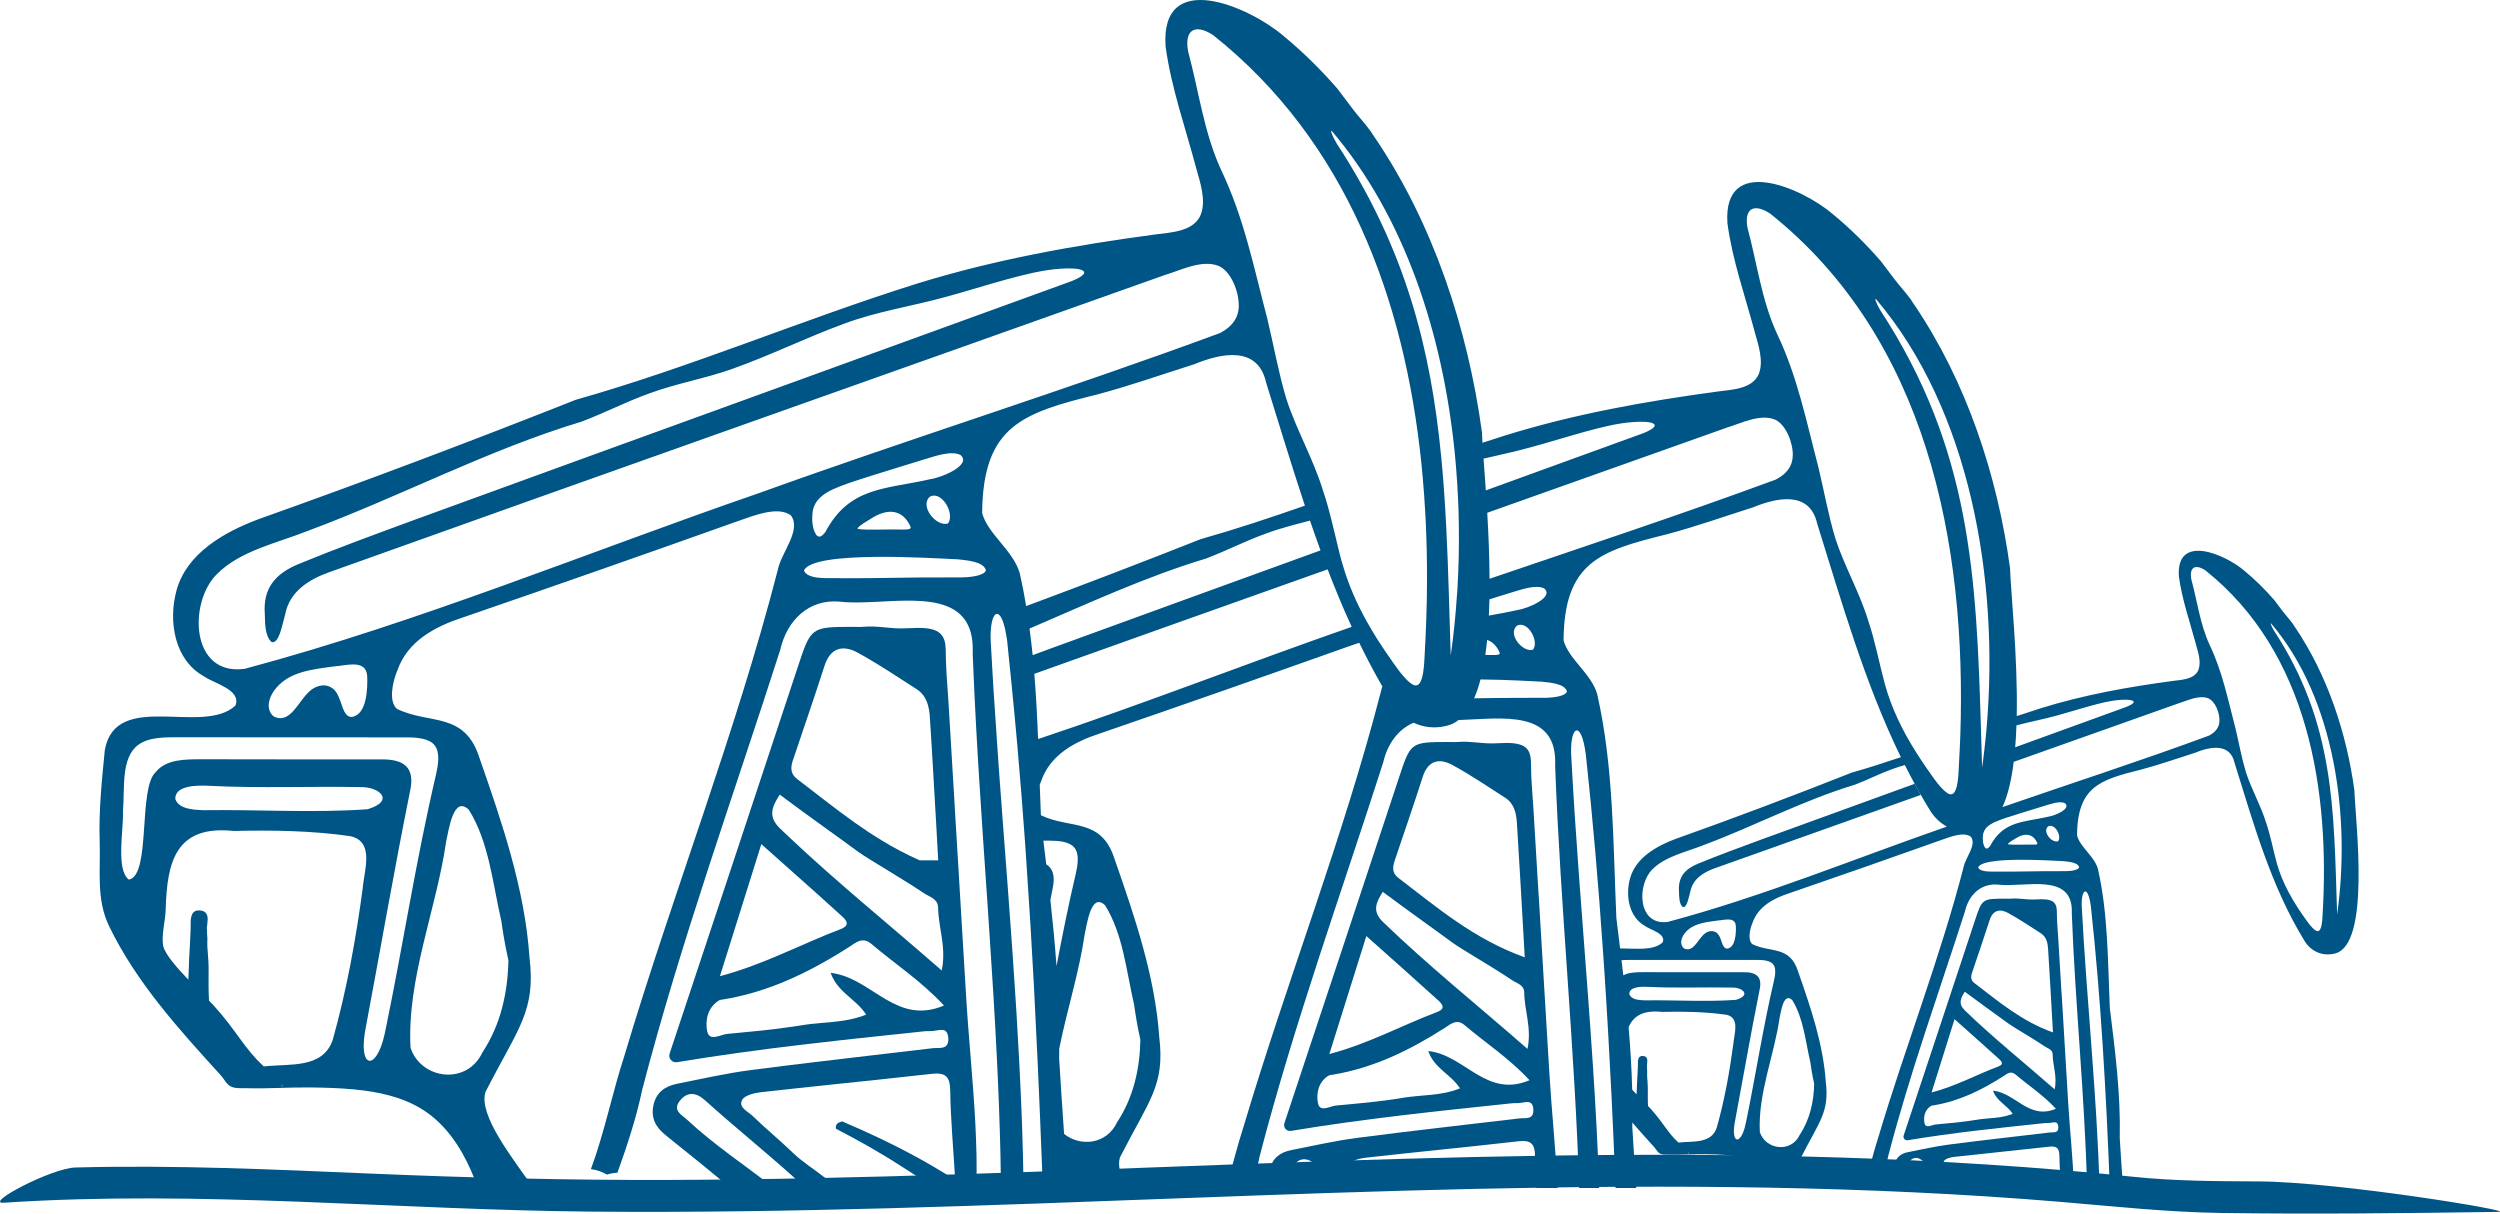 <?xml version="1.0" encoding="UTF-8"?>
<svg id="Layer_1" data-name="Layer 1" xmlns="http://www.w3.org/2000/svg" viewBox="0 0 1175.51 570.62">
  <defs>
    <style>
      .cls-1 {
        fill: none;
      }

      .cls-2 {
        fill: #005587;
      }
    </style>
  </defs>
  <g>
    <path class="cls-1" d="M939.53,415.98c-8.11-.75-13.82,4.89-15.56,12.56-12.27,38.23-25.92,75.99-36.05,114.87-1.07,5.17-2.58,10.23-4.24,15.22h14.61c-1.35-1.09-2.69-2.18-4.05-3.26-2.67-2.12-4.05-4.44-3.41-7.81.66-3.45,3.04-5.15,6.26-5.79,6.41-1.26,12.79-2.73,19.25-3.57,15.76-2.06,31.57-3.8,47.35-5.68,1.71-.2,4.18.5,4.11-2.41-.08-3.7-2.87-1.94-4.68-2.06-.7-.04-1.41.02-2.1.1-21.12,2.23-42.26,4.4-64.02,8.01-1.28.21-2.33-1.01-1.92-2.24,11.34-34.16,22.4-67.37,33.36-100.62,3.52-10.68,3.4-10.72,14.51-10.73.94,0,1.88.07,2.81-.01,3.33-.3,6.61.45,9.93.43,2.64-.01,5.66-.47,8.24.34,3.03.95,3.2,3.55,3.19,6.1,0,4.07.43,8.17.67,12.23.51,8.57,1.03,17.13,1.54,25.7,1.03,17.13,2.07,34.26,3.08,51.39.78,13.12,2.31,26.61,2.67,39.89h6.28c-1.07-43.04-5.59-86.05-7.19-129.12.92-19.73-22.23-11.99-34.66-13.53Z"/>
    <path class="cls-1" d="M608.16,548.01c-3.17,4.08.93,5.87,3.26,8.05.94.88,1.93,1.71,2.89,2.57h16.9c-4.18-3.58-8.34-7.18-12.42-10.88-3.63-3.29-7.46-3.84-10.64.26Z"/>
    <path class="cls-1" d="M676.35,556.58c1.58.67,3.15,1.35,4.72,2.04h41.31c-.3-5.04-.53-9.97-.61-14.9-.09-6.09-2.04-7.74-7.91-7.07-23.85,2.71-47.74,5.02-71.59,7.7-2.81.32-6.82,1.28-7.88,3.23-1.73,3.19,2.5,4.88,4.49,6.82,1.48,1.44,3,2.84,4.52,4.23h30.36c.22-1.21,1.36-1.66,2.58-2.04Z"/>
    <path class="cls-1" d="M649.36,325.05c.13-.73.36-1.49.63-2.24-3.88-6.75-7.49-13.59-10.86-20.55-2.2.71-4.3,1.49-6.1,2.1-38.56,13.73-77.04,27.22-115.77,40.53-11.78,3.84-23.3,9.88-27.66,22.31-.25.57-.48,1.17-.71,1.82.17,4.78.36,9.54.55,14.3l.06.06c13.73,6.67,28.39.96,34.6,20.63,9.42,26.99,19,54.94,20.99,83.65,2.73,22.73-4.72,29.59-18.49,56.6-1.18,3.79.3,8.85,3.06,14.36h46.94c2.75-9.86,5.21-19.88,8.34-29.46,20.34-68.28,46.63-135.12,64.44-204.11Z"/>
    <path class="cls-1" d="M685.83,338.6c-1.82,1.4-3.84,2.39-6.1,2.83-5.33,1.22-10.53.57-15.01-1.57-7.3,3.06-12.35,10.07-14.3,18.66-19.73,61.52-41.73,122.33-58.02,184.88-1.07,5.14-2.4,10.21-3.88,15.22h10.14c-1.61-2.4-2.23-5.13-1.59-8.52,1.06-5.56,4.89-8.3,10.08-9.32,10.31-2.03,20.59-4.39,30.99-5.75,25.37-3.31,50.81-6.12,76.22-9.15,2.76-.33,6.72.81,6.62-3.88-.13-5.96-4.62-3.13-7.54-3.31-1.12-.07-2.26.04-3.39.16-34,3.59-68.02,7.08-103.05,12.9-2.06.34-3.74-1.63-3.09-3.61,18.25-54.98,36.05-108.45,53.71-161.97,5.67-17.19,5.48-17.25,23.36-17.28,1.51,0,3.03.11,4.52-.02,5.36-.49,10.65.72,15.99.69,4.25-.02,9.11-.76,13.26.55,4.88,1.53,5.14,5.72,5.14,9.82,0,6.55.69,13.16,1.08,19.69.82,13.79,1.65,27.57,2.49,41.36,1.66,27.57,3.33,55.15,4.97,82.72,1.07,18.06,3.03,36.57,3.93,54.92h10.19c-2.09-66.18-8.83-132.31-11.31-198.55,1.26-26.84-25.12-22.12-45.42-21.47Z"/>
    <path class="cls-1" d="M501.72,552.71c.14,1.97.29,3.94.44,5.91h6.37c-2.07-2.17-4.32-4.17-6.81-5.91Z"/>
    <path class="cls-1" d="M685.62,235.33c-.23-5.41-.57-10.82-1.03-16.25-.17-2.16-.38-4.32-.59-6.48-5.62-55.42-23.38-110.61-57.9-151.14-.55.21.44,2.56,2.43,6.04,32.59,49.78,44.24,96.94,49.13,147.31.21,2.12.42,4.24.59,6.37.46,5.41.86,10.88,1.2,16.38.21,3.44.4,6.9.59,10.38.5,10.09.88,20.32,1.2,30.76.1,3,.19,6,.27,9,.08,2.54.17,5.1.23,7.67.13,4.19.25,8.43.4,12.71h.02c.65-4.55,1.22-9.18,1.7-13.88.25-2.45.48-4.95.69-7.44.27-3.12.5-6.27.71-9.44.63-10.32.86-20.84.67-31.47-.06-3.5-.15-7-.31-10.51Z"/>
    <path class="cls-1" d="M487.99,501.13c-.57-12.48-1.17-24.93-1.82-37.41-1.05-19.73-2.24-39.46-3.61-59.17-.21-3.08-.4-6.19-.63-9.27-1.07-14.85-2.26-29.71-3.56-44.56-.88-10-1.82-20-2.83-30.03-.29-2.85-.57-5.72-.88-8.58-.36-3.56-.69-7.11-1.07-10.65-.06-.48-.15-.94-.21-1.38-.84-5.66-1.99-9.04-3.17-10.51-1.24-1.55-2.45-1.01-3.29,1.22-.9,2.37-1.38,6.65-.99,12.35,0,.06,0,.15.02.21.21,3.94.44,7.88.67,11.81.17,2.85.34,5.7.5,8.56.63,9.98,1.3,19.98,2.01,29.96.25,3.67.52,7.36.78,11.03.55,7.23,1.07,14.47,1.61,21.7.23,2.96.46,5.91.67,8.87.25,3.08.48,6.19.71,9.27.29,3.86.59,7.74.88,11.62.23,3.15.46,6.29.69,9.46.4,5.18.78,10.38,1.13,15.56,1.09,2.45,1.03,5.6.63,8.81,1.2,16.92,2.24,33.84,3.1,50.79.48,9.5.92,19,1.26,28.5.17,5.1.31,10.17.44,15.27.12,4.7.21,9.39.28,14.09h9c-.14-3.93-.28-7.87-.43-11.8-.59-15.22-1.22-30.47-1.91-45.69Z"/>
    <path class="cls-1" d="M940.09,551.58c5.1,2.16,10.14,4.46,15.16,7.04h13.81c-.36-5.19-.68-10.12-.76-15.03-.06-3.78-1.27-4.81-4.92-4.39-14.82,1.68-29.66,3.12-44.48,4.78-1.74.2-4.24.79-4.89,2.01-1.07,1.98,1.55,3.03,2.79,4.24,2.97,2.88,6.13,5.57,9.16,8.4h21.89c-3.08-1.78-6.21-3.48-9.37-5.12-.23-1.28.65-1.63,1.6-1.92Z"/>
    <path class="cls-1" d="M756.22,486.33c-.57-10.17-1.2-20.32-1.87-30.49-.21-2.91-.4-5.85-.61-8.77-2.12-30.78-4.72-61.52-8.05-92.22-2.26-17.45-7.91-13.25-6.81,1.7,1.97,36.91,5.01,73.83,7.76,110.76.84,11.22,1.61,22.42,2.37,33.63,1.26,19.23,2.3,38.45,2.97,57.68h7.69c-.58-14.39-1.19-28.78-1.9-43.17-.48-9.71-1.01-19.42-1.55-29.13Z"/>
    <path class="cls-1" d="M978.93,427.32c2.34,43.75,7.09,87.51,8.31,131.3h4.85c-1.72-44.19-4.14-88.34-8.92-132.35-1.4-10.86-4.93-8.24-4.24,1.05Z"/>
    <path class="cls-1" d="M897.72,546.25c-1.97,2.54.58,3.65,2.02,5,2.82,2.63,5.81,5.04,8.85,7.37h10.2c-4.85-4.14-9.74-8.25-14.47-12.53-2.26-2.04-4.63-2.39-6.61.16Z"/>
    <path class="cls-1" d="M830.87,548.65c-5.35-3.44-11.72-4.78-17.97-5.39-3.82-.36-7.65-.48-11.47-.52-5.58-.06-11.11.36-16.67.21-1.59-.06-3.48.23-4.74-.86-.82-.69-1.28-1.68-1.99-2.47-3.52-3.88-7.07-7.78-10.48-11.76,0,.75.02,1.53,0,2.29.57,9.49,1.19,18.99,1.84,28.49h70.86c-2.41-3.93-5.45-7.44-9.38-9.98Z"/>
    <path class="cls-1" d="M923.32,407.76c.86-4.57,6.29-10.4,3.44-14.28-3.42-2.52-9.69.06-13.59,1.4-23.95,8.53-47.85,16.92-71.92,25.18-7.32,2.39-14.47,6.14-17.17,13.86-1.32,3.06-2.35,8.26-.06,10.07,8.51,4.13,17.63.59,21.47,12.81,5.87,16.78,11.83,34.14,13.04,51.96,1.7,14.13-2.91,18.39-11.47,35.16-1.14,3.65,1.67,9.17,5.27,14.69h24.07c2.49-7.93,4.34-16.24,6.89-24.07,12.64-42.42,28.96-83.96,40.03-126.8Z"/>
    <path class="cls-1" d="M370.12,392.72c2.81,2.64,5.62,5.28,8.45,7.88,3.27,3,6.56,5.96,9.88,8.89,3.12,2.77,6.25,5.51,9.42,8.26,3.1,2.68,6.25,5.39,9.39,8.07,3.31,2.85,6.63,5.68,9.98,8.51,8.49,7.26,17.05,14.53,25.58,22,1.66-7.91.08-14.91-.96-21.74-.4-2.66-.73-5.31-.75-7.97,0-.19-.04-.34-.06-.5-.36-3.59-4.09-4.45-6.48-6.06-1.93-1.3-3.96-2.62-6.04-3.94-6.65-4.21-13.67-8.37-18.91-11.64-2.62-1.61-4.82-3.04-6.27-4.09-2.68-1.97-4.97-3.65-7.07-5.16-4.72-3.42-8.24-5.96-11.81-8.53-4.78-3.46-9.69-7-17.82-13.06-3.59,5.68-5.7,10.25.08,15.85,1.13,1.09,2.26,2.14,3.4,3.23Z"/>
    <path class="cls-1" d="M409.69,443.78c-4.17-3.52-7.42-.42-10.21,1.36-1.47.94-2.94,1.85-4.42,2.77-9.62,5.89-19.5,11.11-29.9,15.12-7.93,3.06-16.13,5.41-24.74,6.86-.82.13-1.76.15-2.43.57-5.33,3.38-6.4,9.37-5.49,14.28.99,5.28,6.23,1.7,9.5,1.4,10.27-.96,20.61-1.87,30.8-3.42,1.41-.21,2.81-.38,4.21-.63,2.79-.48,5.6-.75,8.45-1.01,1.74-.15,3.5-.29,5.26-.46.1-.02.21-.02.31-.04,3.88-.38,7.78-.9,11.6-1.95,1.57-.42,3.12-.92,4.66-1.55-1.28-1.99-2.83-3.65-4.49-5.22-3.54-3.31-7.53-6.1-10.21-10.34-.8-1.24-1.47-2.56-1.99-4.09.8.08,1.57.21,2.33.38,17.91,3.52,29.1,24.26,50.95,14.99-10.69-11.57-23.07-19.56-34.18-29.02Z"/>
    <path class="cls-1" d="M373.66,445.94c2.96-1.3,5.89-2.58,8.83-3.84,4.19-1.8,8.39-3.56,12.62-5.16,5.89-2.2,1.7-5.26-.57-7.32-3.38-3.06-6.75-6.12-10.17-9.18-3.1-2.77-6.25-5.58-9.42-8.39-2.83-2.54-5.7-5.07-8.6-7.67-2.77-2.45-5.54-4.93-8.39-7.46-6.44,20.55-12.64,40.3-19.48,62.11,9.33-2.47,17.87-5.75,26.09-9.18,3.06-1.28,6.1-2.58,9.08-3.9Z"/>
    <path class="cls-1" d="M932.01,360.76h.02c.19-1.3.36-2.62.52-3.94-.23.08-.44.15-.67.23.04,1.24.08,2.47.13,3.71Z"/>
    <path class="cls-1" d="M931.59,347.03c.71-.29,1.45-.61,2.18-.9.15-1.49.27-3,.4-4.49-.9.31-1.8.65-2.71.96.04,1.47.08,2.96.13,4.42Z"/>
    <path class="cls-1" d="M393.04,530.74c-.42-2.31,1.17-2.91,2.89-3.46,5.93,2.52,11.81,5.16,17.66,7.93,4.95,2.37,9.88,4.82,14.8,7.46,6.92,3.71,13.8,7.72,20.74,12.18-.27-4.3-.55-8.43-.84-12.5-.23-3.33-.44-6.63-.65-9.86-.42-6.67-.78-13.15-.86-19.61-.1-6.84-2.29-8.68-8.87-7.93-8.53.96-17.07,1.89-25.6,2.79-.55.06-1.11.13-1.66.19-2.37.25-4.74.5-7.13.73-3.96.42-7.95.86-11.93,1.26-11.28,1.2-22.56,2.37-33.82,3.65-3.15.36-7.63,1.43-8.83,3.63-1.93,3.56,2.81,5.45,5.03,7.63,6.04,5.85,12.56,11.22,18.62,17.05,4.91,4.72,10.42,8.03,15.64,12.18,1.64,1.31,3.04,2.87,4.33,4.54h45.65c-4.39-4.16-10-7.33-14.91-10.52-9.75-6.33-19.94-11.99-30.26-17.36Z"/>
    <path class="cls-1" d="M374.8,366.28c8.97,6.81,17.76,13.9,27.13,20.53,4.13,2.94,8.39,5.77,12.79,8.43,5.58,3.4,11.43,6.52,17.68,9.29h8.77c-.17-3.1-.36-6.19-.52-9.25-.15-2.7-.29-5.39-.44-8.05-.27-4.53-.52-9.04-.78-13.5-.21-3.65-.42-7.3-.63-10.9-.15-2.66-.31-5.31-.46-7.95-.36-5.87-.71-11.7-1.09-17.55-.13-1.97-.38-3.94-.92-5.81-.82-2.91-2.35-5.54-5.22-7.4-2.43-1.53-4.82-3.1-7.23-4.66-3.52-2.31-7.09-4.57-10.65-6.77-3.27-2.01-6.54-3.96-9.9-5.79-6.9-3.75-12.85-2.5-15.64,6.25-4.74,14.76-9.83,29.4-14.76,44.1-1.13,3.38-1.45,6.5,1.89,9.04Z"/>
    <path class="cls-1" d="M331.5,517.4c-4.07-3.69-8.35-4.3-11.91.29-3.54,4.57,1.05,6.56,3.65,9,12.68,11.84,27.23,21.34,40.7,31.93h14.9c-1.98-1.79-3.97-3.56-5.95-5.34-13.59-12.2-27.85-23.63-41.39-35.88Z"/>
    <path class="cls-1" d="M468.7,496.39c-.99-20.07-2.26-40.13-3.61-60.2-.23-3.38-.44-6.75-.67-10.15-.23-3.31-.46-6.65-.69-9.96-.25-3.86-.52-7.7-.78-11.53-.21-3.1-.42-6.19-.63-9.27-.48-7.11-.96-14.22-1.4-21.35-.19-2.7-.36-5.39-.52-8.09-.19-3.08-.38-6.19-.57-9.27-.59-9.88-1.11-19.73-1.59-29.61-.13-2.81-.25-5.6-.38-8.39-.17-3.77-.34-7.53-.48-11.3.02-.27,0-.5.02-.78.13-4.72-.52-8.51-1.8-11.6-8.09-19.5-41.43-9.62-60.66-11.97-14.62-1.36-24.89,8.79-28.04,22.63-22.1,68.88-46.72,136.95-64.94,206.98-2.79,13.32-7.07,26.21-11.62,38.9-1.78.13-3.46.42-4.97.9-2.14-1.3-4.63-2.22-7.51-2.58,6.35-17.09,10.04-35.81,15.71-53.18,22.79-76.41,52.23-151.25,72.15-228.5,1.55-8.2,11.32-18.7,6.19-25.71-6.16-4.53-17.45.13-24.47,2.54-43.15,15.37-86.25,30.49-129.61,45.4-13.19,4.3-26.06,11.03-30.97,24.95-2.37,5.54-4.21,14.87-.1,18.14,15.37,7.44,31.79,1.07,38.73,23.11,10.55,30.2,21.28,61.5,23.49,93.63,3.06,25.46-5.26,33.11-20.7,63.37-3.37,10.87,12.74,31.04,22.55,45.12h92.68c-9.98-8.26-20.02-16.47-30.18-24.53-4.82-3.82-7.3-7.99-6.14-14.07,1.2-6.23,5.47-9.29,11.28-10.42,11.55-2.29,23.07-4.93,34.7-6.44,10.11-1.32,20.24-2.56,30.36-3.77,6.08-.73,12.16-1.45,18.26-2.16v-.15s.08.08.13.13c2.79-.34,5.58-.65,8.39-.99,9.39-1.09,18.79-2.18,28.18-3.31,3.1-.36,7.53.92,7.42-4.34-.15-6.67-5.18-3.5-8.45-3.71-1.24-.06-2.52.04-3.77.19-7.86.82-15.73,1.66-23.59,2.5-2.66.29-5.31.57-7.97.86-2.43.27-4.84.52-7.28.8-5.64.63-11.28,1.28-16.94,1.95-19.67,2.33-39.48,4.99-59.59,8.32-2.31.38-4.19-1.82-3.46-4.05,20.42-61.54,40.37-121.41,60.12-181.32,6.35-19.23,6.14-19.31,26.17-19.33,1.68,0,3.38.13,5.05-.04,6-.55,11.91.82,17.91.78,4.76-.02,10.19-.84,14.85.61,2.14.69,3.48,1.82,4.32,3.23,1.32,2.16,1.43,4.99,1.43,7.78,0,1.34.04,2.7.1,4.07.13,4.15.44,8.3.73,12.46.13,1.85.27,3.69.38,5.51.13,2.05.25,4.11.38,6.19.48,8.28.99,16.57,1.49,24.85.17,2.7.31,5.43.48,8.14.15,2.37.29,4.76.44,7.13.08,1.61.19,3.23.27,4.84.31,4.99.61,9.98.9,14.97.19,3.08.38,6.16.57,9.27.23,3.84.46,7.7.69,11.55.21,3.38.4,6.75.61,10.13.17,2.94.36,5.87.52,8.81.67,11.01,1.34,22.04,1.99,33.05,1.17,19.79,3.31,40.07,4.36,60.18.23,4.74.42,9.48.52,14.2.11,5.41.08,10.8-.09,16.16h11.64c-.06-5.17-.13-10.35-.25-15.53-.36-15.56-.96-31.12-1.74-46.7Z"/>
    <path class="cls-1" d="M700.4,272.13c45-15.35,90.19-30.24,134.68-46.68l.34-.19c4.59-2.45,7.42-6.04,7.55-10.95.19-6.12-3.23-14.8-8.47-17.07-7.09-2.77-15.75,1.8-22.92,3.94-37.41,13.34-74.84,26.61-112.27,39.9.57,9.81,1.03,20.44,1.09,31.03Z"/>
    <path class="cls-1" d="M772.66,203.71c10.21-4.13,4.36-5.93-4.47-5.26-7.65.48-15.33,2.5-22.77,4.51-8.62,2.37-17.15,5.07-25.77,7.4-7.3,2.03-14.7,3.56-22.08,5.31.31,4.4.69,9.46,1.07,14.93,24.68-8.95,49.36-17.91,74.02-26.88Z"/>
    <path class="cls-1" d="M726.11,276.7c-4.07-2.03-11.01.63-15.62,1.95-3.4,1.07-6.77,2.1-10.15,3.15-.06,2.56-.15,5.12-.27,7.65,4.15-.78,8.51-1.49,13.08-2.54l.44-.08c4.63-.67,17.38-5.93,12.52-10.13Z"/>
    <path class="cls-1" d="M498.01,497.67c.71,11.83,1.51,23.65,2.33,35.5,7.51,6.06,19.94,5.16,24.97-5.56,7.65-11.62,10.63-24.99,10.9-38.69-1.59-6.98-2.68-14.41-2.89-16.25-3.71-15.85-5.16-33.24-13.71-47.01-6.61-6.27-8.47,8.95-9.54,13.4-2.54,17.74-8.37,35.84-11.99,53.95,0,1.55-.02,3.1-.06,4.66Z"/>
    <path class="cls-1" d="M725.08,320.52c-4.45-.19-16.46-.94-28.94-1.05-.84,3.25-1.85,6.23-3,8.87,8.87-.13,17.68-.27,26.8-.23,4.38-.06,9.44.29,13.59-.84,1.91-.52,3.08-1.32,3.19-2.18l.02-.15c-1.17-3.54-8.01-3.98-11.66-4.42Z"/>
    <path class="cls-1" d="M699.25,300.92c-.23,2.41-.52,4.76-.84,7.05.92,0,1.85,0,2.68.02,2.6.02,4.13.04,4.09-.88l-.02-.19c-1.4-3.25-3.44-5.22-5.91-6Z"/>
    <path class="cls-1" d="M667.36,321.45c-.31.36-.65.63-1.03.73l-.19.04c-.36.15-.82.1-1.3-.06.75-.27,1.59-.5,2.52-.71Z"/>
    <path class="cls-1" d="M931.88,357.05c.23-.08.44-.15.67-.23.44-3.52.86-7.09,1.22-10.69-.73.29-1.47.61-2.18.9.1,3.31.19,6.67.29,10.02Z"/>
    <path class="cls-1" d="M934.17,341.64c5.79-68.38-7.44-148.59-52.21-201.18-.48.19.4,2.31,2.18,5.41,42.63,65.13,45.19,125.27,47.33,196.73.9-.31,1.8-.65,2.71-.96Z"/>
    <path class="cls-1" d="M475.62,441.18c.23,2.94.44,5.87.63,8.81.4-3.21.46-6.35-.63-8.81Z"/>
    <path class="cls-1" d="M494.89,418.11c-.34,1.68-.65,3.38-.99,5.05,1.13,10.36,2.14,20.72,2.87,31.08,2.77-14.47,5.66-28.94,9.06-43.38.88-3.88,1.76-9.1-.46-12.04l-.17-.21c-2.26-2.91-7.46-3.29-11.43-3.33h-3.19c.46,3.71.9,7.42,1.36,11.11,3.17,1.97,4.32,5.64,2.94,11.72Z"/>
    <path class="cls-1" d="M486.35,316.83c.82,10.21,1.36,20.44,1.76,30.68,49.51-16.48,98.26-35.63,147.47-52.76-4.09-8.87-7.82-17.91-11.32-27.03-45.98,16.33-91.97,32.69-137.91,49.11Z"/>
    <path class="cls-1" d="M907.22,380.58c-1.38-2.24-2.73-4.53-4.03-6.81-32.29,11.45-64.58,22.94-96.83,34.47-5.41,1.91-10.4,5.07-11.55,10.97-.92,3.31-1.64,7.76-3.56,7.3-1.8-1.61-1.7-5.03-1.78-7.4-.48-6.69,2.85-10.48,8.85-12.96,9.9-4.07,20-7.76,30.05-11.47,23.95-8.72,47.94-17.43,71.92-26.13-1.57-2.91-3.12-5.85-4.61-8.81-1.99.57-3.96,1.2-5.93,1.91-5.98,2.14-11.64,5.1-17.57,7.34-24.55,7.4-47.31,19.54-71.53,28.54-7.97,3.17-17.45,5.07-23.65,11.22-7.49,7.42-6.92,26.71,7.26,24.74,44.58-11.89,87.61-29.65,131.2-44.81-3.31-1.8-6.16-4.57-8.22-8.09Z"/>
    <path class="cls-1" d="M620.91,258.79c-1.7-4.66-3.33-9.31-4.95-14.01-6.92,1.82-13.88,3.54-20.65,6.08-9.65,3.44-18.73,8.18-28.31,11.78-28.5,8.6-55.46,21.14-82.91,32.9.57,4.15,1.05,8.32,1.47,12.5l10.95-4.03c41.41-15.12,82.91-30.17,124.41-45.23Z"/>
    <path class="cls-1" d="M613.57,237.76c-6.37-19.14-12.18-38.54-18.22-57.81-3.84-17.55-21.09-13.92-33.74-8.7-14.95,4.72-29.94,10.04-45.44,14.17-35.33,8.74-54,14.72-54.35,55.8,2.64,9.98,14.62,17.53,17.7,28.37,1.15,5.12,2.14,10.25,3,15.39,27.47-10.21,54.81-20.7,82.05-31.47,16.54-4.68,32.82-10.09,49-15.75Z"/>
    <path class="cls-1" d="M963.02,388.57c-2.81,2.41,1.61,7.86,4.61,7.02l.15-.1c1.74-2.5-1.61-8.51-4.76-6.92Z"/>
    <path class="cls-1" d="M675.12,469.34c-10.54-9.55-21.19-18.97-32.67-29.22-5.76,18.36-11.29,36.01-17.4,55.48,18.96-5.04,34.3-13.62,50.57-19.72,5.26-1.97,1.52-4.71-.51-6.55Z"/>
    <path class="cls-1" d="M781.83,443.07c1.61-4.13-5.75-5.77-8.26-7.63-7.51-4.13-9.42-14.13-7.09-22.48,2.68-9.67,12.43-15.16,21.37-18.49,27.8-9.88,55.38-20.32,82.81-31.16,7.8-2.22,15.5-4.68,23.15-7.28-17.01-34.91-27.68-72.53-39.32-109.69-3.44-15.68-18.85-12.43-30.15-7.8-13.36,4.24-26.74,9-40.58,12.69-31.56,7.8-48.23,13.13-48.56,49.84,2.37,8.91,13.06,15.64,15.83,25.33,7.78,34.45,7.42,70.14,9,105.2.59,4.78,1.2,9.56,1.76,14.34,7.34-.02,15.62,1.28,20.05-2.87Z"/>
    <path class="cls-1" d="M935.02,388.25s-.06.04-.08.08c-.15.08-.27.19-.38.31-.15.13-.29.25-.42.4-.1.08-.19.19-.25.29-.06.04-.08.08-.13.13-.02.02-.02.04-.04.06-.19.23-.36.48-.5.73-.02.02-.02.04-.04.06-.15.27-.27.55-.4.84-.08.19-.15.4-.21.63v.02c-.08.27-.13.55-.17.84-.21,1.95-.13,4.19.94,5.87.84,1.03,1.68.19,2.39-.71,6.29-11.89,15.68-11.13,27.22-13.76l.27-.06c2.87-.42,10.8-3.69,7.76-6.29-2.52-1.26-6.84.38-9.69,1.22-6.04,1.89-12.1,3.67-18.12,5.64-.36.13-.73.25-1.09.38-.61.21-1.2.44-1.78.65-.94.34-1.82.71-2.66,1.09-.52.25-1.01.52-1.49.8-.27.17-.55.34-.8.52-.1.08-.21.17-.34.25Z"/>
    <path class="cls-1" d="M791.97,446.02c3.94,1.78,6.1-3.52,8.58-6.08,1.61-1.87,4.21-2.79,6.21-1.59,2.45,1.3,2.52,5.41,3.96,7l.1.13c.34.36.75.57,1.22.59,4.11-.46,4.28-7.49,4.15-10.69-.31-4.53-5.62-2.66-8.62-2.52-5.62.75-11.53,1.36-15.1,5.6-1.53,1.74-2.7,4.45-1.47,6.56.34.5.34.57.96,1.01Z"/>
    <path class="cls-1" d="M947.5,394.4c-1.09.71-2.62,1.47-3.35,2.39-.02.08,0,.17.1.21,2.26.36,7.61.04,11.2.15,1.61.02,2.58.02,2.54-.55v-.13c-1.97-4.55-5.91-5.1-10.48-2.08Z"/>
    <path class="cls-1" d="M450.49,263.01c-11.55-.48-68.3-4.32-72.47,5.26,1.76,4.7,12.98,3.31,17.53,3.63,16.69.08,32.48-.48,49.17-.38,4.93-.08,10.57.31,15.2-.94,2.16-.59,3.46-1.49,3.61-2.45v-.15c-1.3-3.98-8.97-4.47-13.04-4.97Z"/>
    <path class="cls-1" d="M762.45,451.48c.29,2.37.57,4.74.84,7.11,2.81-1.51,6.54-1.47,9.71-1.49,15.56.06,31.12.02,46.59.02,6.12-.1,9.23,1.97,7.76,8.45-4.11,20.4-7.7,41.12-11.53,61.61-.38,1.87-.67,4.17-.46,5.89.29,3.38,2.2,3.75,3.92.19.84-1.64,1.36-3.9,1.76-5.83,4.53-21.95,7.93-44.27,13.11-66.37.55-2.41,1.09-5.66-.27-7.49l-.1-.13c-1.4-1.8-4.63-2.05-7.11-2.08-19.84-.02-39.63.02-59.36-.02-1.53,0-3.21,0-4.84.13Z"/>
    <path class="cls-1" d="M657.47,412.76c18.11,13.77,35.44,28.77,59.47,37.38-1.27-22.14-2.37-42.7-3.69-63.24-.29-4.5-1.26-9.08-5.5-11.79-8.19-5.25-16.27-10.75-24.81-15.39-6.18-3.36-11.48-2.23-13.98,5.58-4.22,13.19-8.78,26.27-13.18,39.4-1.01,3.01-1.29,5.8,1.69,8.06Z"/>
    <path class="cls-1" d="M718.23,493.21c2.08-9.81-1.45-18.07-1.53-26.54-.03-3.62-3.62-4.35-5.85-5.85-10-6.76-23.17-14.13-27.89-17.58-15.08-11.04-17.71-12.71-32.78-23.88-3.2,5.06-5.09,9.15.08,14.15,21.53,20.81,44.87,39.47,67.96,59.7Z"/>
    <path class="cls-1" d="M1038.91,345.75c2.85-1.51,4.61-3.75,4.7-6.79.13-3.82-2.01-9.21-5.26-10.61-4.4-1.72-9.79,1.11-14.24,2.45-25.73,9.16-51.5,18.31-77.25,27.43-1.03,8.3-2.7,15.64-5.28,21.26,32.4-11.2,65.05-21.77,97.13-33.61l.21-.13Z"/>
    <path class="cls-1" d="M997.13,329.08c-4.74.31-9.52,1.55-14.13,2.81-5.37,1.47-10.65,3.17-16.02,4.61-6.23,1.72-12.58,2.89-18.83,4.57-.13,3.5-.31,6.94-.59,10.3,17.47-6.33,34.91-12.67,52.36-19.02,6.33-2.56,2.7-3.69-2.79-3.27Z"/>
    <path class="cls-1" d="M816.19,470.14l.23-.06c7.07-2.16,2.96-5.81-1.95-5.72-13.15-.25-26.36.34-39.53-.34-2.85-.15-9-.21-8.83,3.48.96,2.6,4.57,2.75,7.13,2.87,14.24-.21,28.77.78,42.94-.23Z"/>
    <path class="cls-1" d="M409.29,244.03c-1.97,1.3-4.72,2.64-6.04,4.32-.06.15,0,.27.17.38,4.09.63,13.71.08,20.21.25,2.89.02,4.61.04,4.57-.99l-.02-.21c-3.54-8.2-10.65-9.18-18.89-3.75Z"/>
    <path class="cls-1" d="M713.26,294.19c-4.53,3.9,2.62,12.64,7.44,11.32l.23-.17c2.81-4.03-2.62-13.71-7.67-11.16Z"/>
    <path class="cls-1" d="M827.5,532.37c2.7,8.22,14.68,9.92,18.77,1.22,4.76-7.23,6.61-15.54,6.77-24.03-1.01-4.34-1.68-8.95-1.8-10.11-2.31-9.86-3.21-20.65-8.51-29.21-4.11-3.88-5.28,5.58-5.93,8.32-2.52,17.66-10.27,35.86-9.29,53.81Z"/>
    <path class="cls-1" d="M947.72,505.25c-2.31-1.96-4.12-.24-5.66.75-10.14,6.49-20.77,11.74-32.78,13.73-.46.08-.98.09-1.36.32-2.96,1.87-3.54,5.2-3.04,7.92.54,2.93,3.45.95,5.26.78,6.49-.61,13.02-1.14,19.44-2.24,5.51-.95,11.33-.51,16.8-2.78-2.65-4.14-7.5-5.79-9.26-10.9,10.71,1.14,16.92,13.89,29.57,8.52-5.94-6.42-12.8-10.85-18.97-16.1Z"/>
    <path class="cls-1" d="M164.71,393.18c-17.87-2.58-36.59-2.87-54.81-2.45-27.13-2.83-31.39,14.18-32,37.03-.13,5.05-2.08,11.99-1.2,16.84.02.04.02.1.04.17.75,3.71,6.19,10.04,11.81,15.89.21-3.25.21-6.54.38-9.79.29-5.89.73-11.76.75-17.68,0-.19-.02-.38-.04-.57.4-2.47.94-4.72,4.21-4.53,3.42.17,4.07,2.56,3.71,5.31-.08.65-.15,1.32-.17,1.97-.17.59-.19,1.22-.06,1.85,0,1.32.06,2.64.19,3.96-.06,1.45-.08,2.87,0,4.32.19,3.17.55,6.31.57,9.5.02,5.16-.15,10.36.19,15.5,1.01,1.03,1.87,1.93,2.47,2.6,10.78,11.97,14.11,20,23.32,28.35,12.27-1.4,27.72,1.22,32.4-12.56,6.48-23.13,10.86-47.16,14.05-70.98.63-8.45,5.83-22.19-5.81-24.72Z"/>
    <path class="cls-1" d="M1098.92,429.94c6.33-44.75-.65-101.09-31.1-136.86-.31.13.23,1.43,1.34,3.35,28.71,43.85,28.16,84.02,29.75,133.51Z"/>
    <path class="cls-1" d="M939.32,497.38c-6.55-5.93-13.16-11.79-20.3-18.15-3.58,11.41-7.01,22.37-10.81,34.47,11.78-3.13,21.31-8.46,31.42-12.25,3.27-1.22.94-2.93-.31-4.07Z"/>
    <path class="cls-1" d="M65.04,350.22c-8.32,6.12-6.29,20.59-7.21,31.31.4,8.07-3.48,27.55,2.79,32.06,10.46-1.89,4.24-43.03,12.64-50.58,4.95-6.14,14.13-5.96,21.56-6,28.04.1,56.07.04,83.96.06,11.03-.21,16.65,3.54,13.99,15.2-7.42,36.76-13.86,74.13-20.8,111.01-.65,3.4-1.2,7.55-.82,10.65.55,6.08,3.96,6.75,7.07.34,1.51-2.96,2.47-7.02,3.17-10.53,8.18-39.55,14.3-79.74,23.65-119.59.99-4.36,1.95-10.21-.52-13.5l-.17-.23c-2.54-3.25-8.37-3.67-12.81-3.71-35.75-.04-71.42.02-106.98-.06-6.44.04-14.24-.25-19.5,3.56Z"/>
    <path class="cls-1" d="M193.04,492.66c4.86,14.85,26.42,17.89,33.8,2.2,8.58-13.02,11.91-27.99,12.22-43.3-1.8-7.82-3.02-16.13-3.27-18.22-4.13-17.74-5.75-37.2-15.35-52.61-7.38-7.02-9.48,10.02-10.67,14.99-4.55,31.83-18.54,64.61-16.73,96.94Z"/>
    <path class="cls-1" d="M928.36,462.23c11.25,8.56,22.02,17.87,36.95,23.22-.79-13.76-1.47-26.53-2.29-39.29-.18-2.79-.78-5.64-3.42-7.33-5.09-3.26-10.11-6.68-15.41-9.56-3.84-2.08-7.13-1.39-8.69,3.47-2.62,8.19-5.45,16.32-8.19,24.48-.63,1.87-.8,3.6,1.05,5.01Z"/>
    <path class="cls-1" d="M172.68,380.52l.42-.1c12.71-3.9,5.33-10.48-3.52-10.32-23.72-.44-47.52.61-71.23-.61-5.16-.27-16.21-.4-15.92,6.25,1.76,4.7,8.26,4.97,12.87,5.22,25.62-.38,51.81,1.36,77.38-.44Z"/>
    <path class="cls-1" d="M966.1,512.21c1.29-6.09-.9-11.23-.95-16.49-.02-2.25-2.25-2.7-3.64-3.64-6.21-4.2-14.4-8.78-17.32-10.92-9.37-6.86-11-7.89-20.37-14.84-1.99,3.14-3.16,5.69.05,8.79,13.37,12.93,27.88,24.52,42.22,37.09Z"/>
    <path class="cls-1" d="M451.63,213.94c-4.53-2.26-12.33.71-17.49,2.2-10.88,3.42-21.79,6.63-32.63,10.19-9.33,3.27-18.35,6.06-19.44,14.55-.38,3.52-.21,7.55,1.7,10.59,1.53,1.87,3.04.34,4.32-1.3,11.32-21.41,28.29-20.05,49.05-24.79l.48-.1c5.2-.73,19.46-6.65,14.01-11.34Z"/>
    <path class="cls-1" d="M574.02,156.38c5.14-2.75,8.3-6.77,8.43-12.25.23-6.88-3.59-16.59-9.48-19.12-7.93-3.1-17.61,2.01-25.65,4.42-130.74,46.55-261.69,92.77-392.37,139.55-9.75,3.44-18.77,9.12-20.84,19.77-1.64,5.93-2.94,13.94-6.42,13.15-3.25-2.94-3.04-9.08-3.19-13.36-.9-12.08,5.1-18.91,15.92-23.36,17.82-7.34,36.05-13.99,54.16-20.65,102.87-37.53,206.19-74.82,309.17-112.31,11.43-4.61,4.89-6.63-5.01-5.89-8.56.57-17.17,2.81-25.5,5.05-9.65,2.64-19.19,5.7-28.85,8.3-15.81,4.36-32.08,6.73-47.62,12.56-17.55,6.44-34.41,14.76-51.98,21.03-12.94,4.7-26.55,6.9-39.59,11.74-10.8,3.86-20.97,9.16-31.68,13.21-44.27,13.34-85.24,35.21-128.88,51.42-14.36,5.72-31.45,9.14-42.63,20.26-13.5,13.34-12.48,48.12,13.06,44.56,81.93-21.87,160.98-54.71,241.16-82.39,72.11-26.04,145.57-48.94,217.41-75.49l.38-.21Z"/>
    <path class="cls-1" d="M970.36,404.92c-6.4-.27-37.89-2.39-40.22,2.91.99,2.62,7.21,1.85,9.75,2.01,9.25.06,18.01-.25,27.28-.21,2.73-.04,5.85.19,8.43-.5,1.2-.34,1.93-.84,1.99-1.36l.02-.1c-.73-2.2-4.99-2.47-7.26-2.75Z"/>
    <path class="cls-1" d="M688.64,482c-3.72-3.16-6.64-.39-9.12,1.2-16.32,10.45-33.43,18.89-52.76,22.1-.74.12-1.58.14-2.18.52-4.76,3.01-5.7,8.37-4.9,12.75.87,4.72,5.56,1.52,8.47,1.25,10.45-.98,20.95-1.83,31.29-3.61,8.87-1.52,18.23-.83,27.04-4.48-4.26-6.67-12.08-9.32-14.91-17.55,17.24,1.83,27.24,22.36,47.6,13.72-9.56-10.34-20.61-17.47-30.54-25.91Z"/>
    <path class="cls-1" d="M437.26,233.52c-5.07,4.36,2.91,14.18,8.3,12.67l.27-.19c3.15-4.49-2.94-15.35-8.58-12.48Z"/>
    <path class="cls-1" d="M129.02,337.05c7.11,3.21,10.99-6.33,15.45-10.95,2.91-3.35,7.59-5.01,11.2-2.87,4.4,2.35,4.53,9.77,7.13,12.64l.17.21c.65.65,1.38,1.03,2.22,1.07,7.38-.84,7.7-13.5,7.46-19.29-.57-8.14-10.11-4.8-15.52-4.51-10.15,1.36-20.78,2.43-27.22,10.07-2.77,3.12-4.86,8.01-2.66,11.85.65.9.63,1.03,1.76,1.78Z"/>
    <path class="cls-1" d="M811.77,477.16c-9.9-1.43-20.3-1.59-30.41-1.36-8.93-.92-13.38,2.03-15.6,7.21.84,9.77,1.43,19.56,1.68,29.38.67.73,1.36,1.47,2.05,2.2.13-1.8.15-3.61.23-5.41.17-3.27.42-6.54.42-9.81,0-.1-.02-.21-.02-.31.21-1.38.52-2.62,2.35-2.52,1.89.1,2.24,1.43,2.05,2.94-.06.38-.08.73-.1,1.11-.08.31-.1.67-.02,1.03-.02.71.02,1.45.08,2.18-.02.8-.04,1.59,0,2.39.1,1.78.31,3.52.31,5.28.02,2.87-.06,5.75.1,8.6.57.57,1.05,1.07,1.38,1.45,5.98,6.65,7.84,11.09,12.94,15.73,6.81-.78,15.39.67,17.97-6.96,3.61-12.83,6.04-26.17,7.8-39.4.36-4.68,3.25-12.31-3.23-13.71Z"/>
    <path class="cls-2" d="M401.78,497.08v.15s.08-.02.13-.02c-.04-.04-.08-.08-.13-.13Z"/>
    <path class="cls-2" d="M723.47,420.98c-.83-13.79-1.66-27.57-2.49-41.36-.39-6.54-1.08-13.15-1.08-19.69,0-4.1-.27-8.29-5.14-9.82-4.15-1.3-9.01-.57-13.26-.55-5.34.03-10.63-1.18-15.99-.69-1.5.14-3.01.02-4.52.02-17.88.03-17.69.09-23.36,17.28-17.66,53.52-35.46,106.98-53.71,161.97-.66,1.98,1.03,3.95,3.09,3.61,35.03-5.82,69.05-9.31,103.05-12.9,1.12-.12,2.26-.23,3.39-.16,2.92.18,7.41-2.65,7.54,3.31.1,4.69-3.87,3.55-6.62,3.88-25.41,3.03-50.85,5.84-76.22,9.15-10.4,1.36-20.68,3.72-30.99,5.75-5.19,1.02-9.02,3.76-10.08,9.32-.65,3.39-.02,6.12,1.59,8.52h15.65c-.97-.85-1.95-1.69-2.89-2.57-2.33-2.17-6.43-3.96-3.26-8.05,3.18-4.1,7.01-3.55,10.64-.26,4.08,3.69,8.24,7.29,12.42,10.88h12.19c-1.53-1.39-3.04-2.79-4.52-4.23-2-1.94-6.22-3.63-4.49-6.82,1.06-1.96,5.07-2.92,7.88-3.23,23.85-2.68,47.75-4.98,71.59-7.7,5.88-.67,7.83.98,7.91,7.07.07,4.93.31,9.87.61,14.9h9.99c-.91-18.36-2.86-36.86-3.93-54.92-1.63-27.58-3.3-55.15-4.97-82.72ZM655.78,404.7c4.41-13.13,8.96-26.21,13.18-39.4,2.5-7.82,7.81-8.94,13.98-5.58,8.54,4.64,16.61,10.14,24.81,15.39,4.24,2.72,5.21,7.29,5.5,11.79,1.32,20.54,2.42,41.1,3.69,63.24-24.03-8.61-41.36-23.6-59.47-37.38-2.97-2.26-2.7-5.05-1.69-8.06ZM650.18,419.35c15.07,11.18,17.71,12.85,32.78,23.88,4.71,3.45,17.89,10.82,27.89,17.58,2.23,1.51,5.82,2.24,5.85,5.85.07,8.47,3.61,16.73,1.53,26.54-23.09-20.23-46.43-38.9-67.96-59.7-5.17-5-3.29-9.09-.08-14.15ZM642.45,440.13c11.48,10.24,22.13,19.66,32.67,29.22,2.02,1.83,5.76,4.58.51,6.55-16.27,6.1-31.62,14.68-50.57,19.72,6.11-19.48,11.64-37.12,17.4-55.48ZM671.57,494.19c2.83,8.23,10.64,10.88,14.91,17.55-8.81,3.66-18.17,2.96-27.04,4.48-10.33,1.78-20.83,2.63-31.29,3.61-2.91.27-7.6,3.47-8.47-1.25-.81-4.38.14-9.74,4.9-12.75.6-.38,1.44-.39,2.18-.52,19.33-3.21,36.43-11.65,52.76-22.1,2.48-1.59,5.4-4.36,9.12-1.2,9.93,8.44,20.98,15.57,30.54,25.91-20.36,8.64-30.37-11.89-47.6-13.72Z"/>
    <path class="cls-2" d="M676.35,556.58c-1.22.38-2.36.82-2.58,2.04h7.3c-1.57-.69-3.14-1.37-4.72-2.04Z"/>
    <path class="cls-2" d="M1107.08,371.84l-.04-.25c-3.67-26.82-12.67-54.31-28.12-77q-.61-.88-.78-1.22c-2.18-2.91-2.89-3.5-4.7-5.83-1.32-1.72-2.77-3.69-4.07-5.39-4.3-4.95-8.97-9.58-14.05-13.78-9.02-7.72-32.23-17.78-30.8,2.71,1.47,10.82,5.14,21.14,7.97,31.71,1.05,3.82,2.64,8.37,1.22,12.18-1.78,4.42-7.67,4.66-11.95,5.2-20.97,2.81-41.77,6.52-62.11,12.83-3.82,1.2-7.59,2.43-11.37,3.71.52-27.53-2.75-57.62-3.15-69.45l-.04-.42c-5.91-43.18-20.38-87.42-45.27-123.95q-.99-1.4-1.24-1.95c-3.52-4.7-4.68-5.62-7.57-9.39-2.14-2.77-4.47-5.93-6.56-8.66-6.92-7.97-14.43-15.43-22.63-22.19-14.49-12.41-51.84-28.62-49.57,4.36,2.37,17.4,8.28,34.01,12.83,51.04,1.7,6.12,4.26,13.48,1.97,19.59-2.87,7.15-12.37,7.51-19.25,8.39-33.76,4.55-67.25,10.51-99.98,20.65-3.59,1.13-7.17,2.29-10.76,3.46-.1-1.8-.19-3.42-.23-4.82l-.06-.46c-6.61-48.31-22.81-97.84-50.66-138.75q-1.11-1.57-1.41-2.18c-3.92-5.26-5.22-6.29-8.47-10.51-2.39-3.1-4.99-6.65-7.34-9.73-7.76-8.91-16.15-17.26-25.33-24.81-16.23-13.9-58.04-32.06-55.5,4.89,2.66,19.46,9.29,38.06,14.36,57.12,1.91,6.86,4.78,15.1,2.22,21.93-3.23,7.99-13.84,8.41-21.56,9.39-37.79,5.07-75.28,11.76-111.93,23.11-53.93,16.94-105.96,39.21-160.37,54.6-49.42,19.56-99.12,38.35-149.22,56.15-16.08,6.04-33.68,15.94-38.52,33.36-4.15,15.01-.73,33.07,12.79,40.47,4.53,3.35,17.82,6.31,14.89,13.78-15.31,14.36-56.13-7.51-61.42,20.82-1.4,14.28-2.91,28.62-2.43,43.01.5,13.92-1.78,27.18,4.53,40.13,12.79,26.34,32.77,48.35,52.49,69.99,1.3,1.43,2.1,3.21,3.56,4.47,2.29,1.95,5.7,1.45,8.56,1.53,10.02.29,20-.48,30.03-.36,6.9.08,13.82.29,20.68.94,11.28,1.11,22.75,3.5,32.4,9.73,10.4,6.71,17.4,17.19,22.33,28.35,1.2,2.7,2.26,5.47,3.25,8.26h26.11c-9.81-14.09-25.92-34.26-22.54-45.13,15.43-30.26,23.76-37.91,20.7-63.37-2.2-32.12-12.94-63.43-23.49-93.63-6.94-22.04-23.36-15.66-38.73-23.11-4.11-3.27-2.26-12.6.1-18.14,4.91-13.92,17.78-20.65,30.97-24.95,43.36-14.91,86.46-30.03,129.61-45.4,7.02-2.41,18.31-7.07,24.47-2.54,5.14,7-4.63,17.51-6.19,25.71-19.92,77.25-49.36,152.09-72.15,228.5-5.66,17.36-9.35,36.09-15.71,53.18,2.87.36,5.37,1.28,7.51,2.58,1.51-.48,3.19-.78,4.97-.9,4.55-12.69,8.83-25.58,11.62-38.9,18.22-70.04,42.84-138.1,64.94-206.98,3.15-13.84,13.42-23.99,28.04-22.63,19.23,2.35,52.57-7.53,60.66,11.97,1.28,3.08,1.93,6.88,1.8,11.6-.02.27,0,.5-.02.78.15,3.77.31,7.53.48,11.3.13,2.79.25,5.58.38,8.39.48,9.88,1.01,19.73,1.59,29.61.19,3.08.38,6.19.57,9.27.17,2.7.34,5.39.52,8.09.44,7.13.92,14.24,1.4,21.35.21,3.08.42,6.16.63,9.27.25,3.84.52,7.67.78,11.53.23,3.31.46,6.65.69,9.96.23,3.4.44,6.77.67,10.15,1.34,20.07,2.62,40.13,3.61,60.2.78,15.58,1.38,31.14,1.74,46.7.1,5.18.19,10.36.25,15.54h10.63c-.06-4.7-.15-9.39-.27-14.09-.13-5.1-.27-10.17-.44-15.27-.34-9.5-.78-19-1.26-28.5-.86-16.94-1.91-33.86-3.1-50.79-.19-2.94-.4-5.87-.63-8.81-.36-5.18-.73-10.38-1.13-15.56-.23-3.17-.46-6.31-.69-9.46-.29-3.88-.59-7.76-.88-11.62-.23-3.08-.46-6.19-.71-9.27-.21-2.96-.44-5.91-.67-8.87-.55-7.23-1.07-14.47-1.61-21.7-.25-3.67-.52-7.36-.78-11.03-.71-9.98-1.38-19.98-2.01-29.96-.17-2.85-.34-5.7-.5-8.56-.23-3.92-.46-7.86-.67-11.81-.02-.06-.02-.15-.02-.21-.4-5.7.08-9.98.99-12.35.84-2.22,2.05-2.77,3.29-1.22,1.17,1.47,2.33,4.84,3.17,10.51.06.44.15.9.21,1.38.38,3.54.71,7.09,1.07,10.65.31,2.85.59,5.72.88,8.58,1.01,10.02,1.95,20.03,2.83,30.03,1.3,14.85,2.5,29.71,3.56,44.56.23,3.08.42,6.19.63,9.27,1.36,19.71,2.56,39.44,3.61,59.17.65,12.48,1.26,24.93,1.82,37.41.69,15.22,1.32,30.47,1.91,45.69.15,3.94.29,7.86.44,11.81h11.83l-.44-5.91c2.5,1.74,4.74,3.73,6.81,5.91h21.12c-2.77-5.51-4.24-10.57-3.06-14.36,13.78-27.01,21.22-33.86,18.49-56.6-1.99-28.71-11.57-56.66-20.99-83.65-6.21-19.67-20.86-13.97-34.6-20.63l-.06-.06c-.19-4.76-.38-9.52-.55-14.3.23-.65.46-1.26.71-1.82,4.36-12.43,15.87-18.47,27.66-22.31,38.73-13.32,77.21-26.8,115.77-40.53,1.8-.61,3.9-1.38,6.1-2.1,3.38,6.96,6.98,13.8,10.86,20.55-.27.75-.5,1.51-.63,2.24-17.8,68.99-44.1,135.84-64.44,204.11-3.12,9.58-5.58,19.61-8.35,29.46h11.93c1.49-5.01,2.81-10.09,3.88-15.22,16.29-62.55,38.29-123.36,58.02-184.88,1.95-8.6,7-15.6,14.3-18.66,4.49,2.14,9.69,2.79,15.01,1.57,2.26-.44,4.28-1.43,6.1-2.83,20.3-.65,46.68-5.37,45.42,21.47,2.47,66.24,9.23,132.38,11.3,198.56h9.44c-.67-19.23-1.72-38.46-2.98-57.69-.75-11.22-1.53-22.42-2.37-33.63-2.75-36.93-5.79-73.85-7.76-110.76-1.09-14.95,4.55-19.14,6.81-1.7,3.33,30.7,5.93,61.44,8.05,92.22.21,2.91.4,5.85.61,8.77.67,10.17,1.3,20.32,1.87,30.49.55,9.71,1.07,19.42,1.55,29.13.71,14.38,1.32,28.77,1.89,43.18h9.73c-.65-9.5-1.28-19-1.85-28.5.02-.75,0-1.53,0-2.29,3.42,3.98,6.96,7.88,10.48,11.76.71.8,1.17,1.78,1.99,2.47,1.26,1.09,3.15.8,4.74.86,5.56.15,11.09-.27,16.67-.21,3.82.04,7.65.17,11.47.52,6.25.61,12.62,1.95,17.97,5.39,3.92,2.54,6.96,6.04,9.37,9.98h12.1c-3.61-5.54-6.44-11.05-5.28-14.7,8.56-16.78,13.17-21.03,11.47-35.16-1.22-17.82-7.17-35.19-13.04-51.96-3.84-12.22-12.96-8.68-21.47-12.81-2.29-1.8-1.26-7,.06-10.07,2.7-7.72,9.86-11.47,17.17-13.86,24.07-8.26,47.98-16.65,71.92-25.18,3.9-1.34,10.17-3.92,13.59-1.4,2.85,3.88-2.58,9.71-3.44,14.28-11.07,42.84-27.39,84.38-40.03,126.8-2.56,7.82-4.4,16.15-6.9,24.07h7.3c1.66-4.99,3.17-10.04,4.24-15.22,10.13-38.88,23.78-76.64,36.05-114.87,1.74-7.67,7.44-13.32,15.56-12.56,12.43,1.53,35.58-6.21,34.66,13.53,1.61,43.07,6.12,86.08,7.19,129.13h5.85c-1.22-43.78-5.98-87.57-8.3-131.31-.69-9.29,2.83-11.91,4.24-1.05,4.78,44.01,7.19,88.15,8.91,132.36h6.21c-.55-7.84-1.09-15.66-1.55-23.49.46-20.51-2.14-40.85-4.68-61.21-.96-21.79-.75-43.95-5.58-65.36-1.72-6-8.37-10.19-9.83-15.73.21-22.81,10.57-26.13,30.15-30.97,8.62-2.29,16.92-5.24,25.23-7.86,7.02-2.89,16.59-4.91,18.73,4.82,8.97,28.62,16.98,57.66,32.75,83.41,2.91,4.99,8.35,7.51,14.07,6.19,17.38-3.4,9.98-62.09,9.5-76.6ZM519.61,425.66c8.56,13.78,10,31.16,13.71,47.01.21,1.85,1.3,9.27,2.89,16.25-.27,13.69-3.25,27.07-10.9,38.69-5.03,10.72-17.47,11.62-24.97,5.56-.82-11.85-1.61-23.67-2.33-35.5.04-1.55.06-3.1.06-4.66,3.63-18.12,9.46-36.21,11.99-53.95,1.07-4.45,2.94-19.67,9.54-13.4ZM493.77,395.28c3.96.04,9.16.42,11.43,3.33l.17.21c2.22,2.94,1.34,8.16.46,12.04-3.4,14.45-6.29,28.92-9.06,43.38-.73-10.36-1.74-20.72-2.87-31.08.34-1.68.65-3.38.99-5.05,1.38-6.08.23-9.75-2.94-11.72-.46-3.69-.9-7.4-1.36-11.11h3.19ZM948.15,341.07c6.25-1.68,12.6-2.85,18.83-4.57,5.37-1.45,10.65-3.15,16.02-4.61,4.61-1.26,9.39-2.5,14.13-2.81,5.49-.42,9.12.71,2.79,3.27-17.45,6.35-34.89,12.69-52.36,19.02.27-3.35.46-6.79.59-10.3ZM937.65,386.68c.84-.38,1.72-.75,2.66-1.09.59-.21,1.17-.44,1.78-.65.36-.13.73-.25,1.09-.38,6.02-1.97,12.08-3.75,18.12-5.64,2.85-.84,7.17-2.47,9.69-1.22,3.04,2.6-4.89,5.87-7.76,6.29l-.27.06c-11.53,2.62-20.93,1.87-27.22,13.76-.71.9-1.55,1.74-2.39.71-1.07-1.68-1.15-3.92-.94-5.87.04-.29.08-.57.17-.84v-.02c.06-.23.13-.44.21-.63.13-.29.25-.57.4-.84.02-.02.02-.04.04-.06.15-.25.31-.5.5-.73.02-.02.02-.04.04-.06.04-.04.06-.08.13-.13.06-.1.15-.21.25-.29.13-.15.27-.27.42-.4.1-.13.23-.23.38-.31.02-.04.06-.06.08-.08.13-.08.23-.17.34-.25.25-.19.52-.36.8-.52.48-.27.96-.55,1.49-.8ZM967.78,395.49l-.15.1c-3,.84-7.42-4.61-4.61-7.02,3.15-1.59,6.5,4.42,4.76,6.92ZM957.99,396.47v.13c.04.57-.92.57-2.54.55-3.59-.1-8.93.21-11.2-.15-.1-.04-.13-.13-.1-.21.73-.92,2.26-1.68,3.35-2.39,4.57-3.02,8.51-2.47,10.48,2.08ZM811.58,201.19c7.17-2.14,15.83-6.71,22.92-3.94,5.24,2.26,8.66,10.95,8.47,17.07-.13,4.91-2.96,8.49-7.55,10.95l-.34.19c-44.5,16.44-89.68,31.33-134.68,46.68-.06-10.59-.52-21.22-1.09-31.03,37.43-13.29,74.86-26.57,112.27-39.9ZM713.59,286.83l-.44.08c-4.57,1.05-8.93,1.76-13.08,2.54.13-2.54.21-5.1.27-7.65,3.38-1.05,6.75-2.08,10.15-3.15,4.61-1.32,11.55-3.98,15.62-1.95,4.86,4.19-7.88,9.46-12.52,10.13ZM720.93,305.34l-.23.17c-4.82,1.32-11.97-7.42-7.44-11.32,5.05-2.56,10.48,7.13,7.67,11.16ZM705.18,307.1c.04.92-1.49.9-4.09.88-.84-.02-1.76-.02-2.68-.02.31-2.29.61-4.63.84-7.05,2.47.78,4.51,2.75,5.91,6l.02.19ZM719.65,210.35c8.62-2.33,17.15-5.03,25.77-7.4,7.44-2.01,15.12-4.03,22.77-4.51,8.83-.67,14.68,1.13,4.47,5.26-24.66,8.97-49.34,17.93-74.02,26.88-.38-5.47-.75-10.53-1.07-14.93,7.38-1.74,14.78-3.27,22.08-5.31ZM132.12,510.17c1.78-.71-.06,1.93,0,0h0ZM156.47,488.88c-4.68,13.78-20.13,11.16-32.4,12.56-9.21-8.35-12.54-16.38-23.32-28.35-.61-.67-1.47-1.57-2.47-2.6-.34-5.14-.17-10.34-.19-15.5-.02-3.19-.38-6.33-.57-9.5-.08-1.45-.06-2.87,0-4.32-.13-1.32-.19-2.64-.19-3.96-.13-.63-.1-1.26.06-1.85.02-.65.08-1.32.17-1.97.36-2.75-.29-5.14-3.71-5.31-3.27-.19-3.82,2.05-4.21,4.53.02.19.04.38.04.57-.02,5.91-.46,11.78-.75,17.68-.17,3.25-.17,6.54-.38,9.79-5.62-5.85-11.05-12.18-11.81-15.89-.02-.06-.02-.13-.04-.17-.88-4.84,1.07-11.78,1.2-16.84.61-22.86,4.86-39.86,32-37.03,18.22-.42,36.95-.13,54.81,2.45,11.64,2.54,6.44,16.27,5.81,24.72-3.19,23.82-7.57,47.85-14.05,70.98ZM82.43,375.74c-.29-6.65,10.76-6.52,15.92-6.25,23.72,1.22,47.52.17,71.23.61,8.85-.17,16.23,6.42,3.52,10.32l-.42.1c-25.56,1.8-51.75.06-77.38.44-4.61-.25-11.11-.52-12.87-5.22ZM220.44,380.73c9.6,15.41,11.22,34.87,15.35,52.61.25,2.1,1.47,10.4,3.27,18.22-.31,15.31-3.65,30.28-12.22,43.3-7.38,15.68-28.94,12.64-33.8-2.2-1.8-32.33,12.18-65.11,16.73-96.94,1.2-4.97,3.29-22.02,10.67-14.99ZM191.53,346.71c4.45.04,10.27.46,12.81,3.71l.17.23c2.47,3.29,1.51,9.14.52,13.5-9.35,39.84-15.48,80.04-23.65,119.59-.69,3.5-1.66,7.57-3.17,10.53-3.1,6.42-6.52,5.75-7.07-.34-.38-3.1.17-7.26.82-10.65,6.94-36.88,13.38-74.25,20.8-111.01,2.66-11.66-2.96-15.41-13.99-15.2-27.89-.02-55.92.04-83.96-.06-7.42.04-16.61-.15-21.56,6-8.41,7.55-2.18,48.69-12.64,50.58-6.27-4.51-2.39-23.99-2.79-32.06.92-10.72-1.11-25.18,7.21-31.31,5.26-3.82,13.06-3.52,19.5-3.56,35.56.08,71.23.02,106.98.06ZM129.92,323.42c6.44-7.63,17.07-8.7,27.22-10.07,5.41-.29,14.95-3.63,15.52,4.51.23,5.79-.08,18.45-7.46,19.29-.84-.04-1.57-.42-2.22-1.07l-.17-.21c-2.6-2.87-2.73-10.3-7.13-12.64-3.61-2.14-8.28-.48-11.2,2.87-4.47,4.61-8.35,14.15-15.45,10.95-1.13-.75-1.11-.88-1.76-1.78-2.2-3.84-.1-8.72,2.66-11.85ZM356.24,232.08c-80.19,27.68-159.24,60.52-241.16,82.39-25.54,3.56-26.57-31.22-13.06-44.56,11.18-11.11,28.27-14.53,42.63-20.26,43.64-16.21,84.61-38.08,128.88-51.42,10.72-4.05,20.89-9.35,31.68-13.21,13.04-4.84,26.65-7.05,39.59-11.74,17.57-6.27,34.43-14.59,51.98-21.03,15.54-5.83,31.81-8.2,47.62-12.56,9.67-2.6,19.21-5.66,28.85-8.3,8.32-2.24,16.94-4.49,25.5-5.05,9.9-.73,16.44,1.28,5.01,5.89-102.98,37.49-206.29,74.78-309.17,112.31-18.12,6.67-36.34,13.32-54.16,20.65-10.82,4.45-16.82,11.28-15.92,23.36.15,4.28-.06,10.42,3.19,13.36,3.48.8,4.78-7.21,6.42-13.15,2.08-10.65,11.09-16.33,20.84-19.77,130.68-46.78,261.63-93,392.37-139.55,8.03-2.41,17.72-7.53,25.65-4.42,5.89,2.54,9.71,12.25,9.48,19.12-.13,5.47-3.29,9.5-8.43,12.25l-.38.21c-71.84,26.55-145.29,49.44-217.41,75.49ZM437.62,225.28l-.48.1c-20.76,4.74-37.72,3.38-49.05,24.79-1.28,1.64-2.79,3.17-4.32,1.3-1.91-3.04-2.08-7.07-1.7-10.59,1.09-8.49,10.11-11.28,19.44-14.55,10.84-3.56,21.74-6.77,32.63-10.19,5.16-1.49,12.96-4.47,17.49-2.2,5.45,4.7-8.81,10.61-14.01,11.34ZM445.84,246l-.27.19c-5.39,1.51-13.38-8.3-8.3-12.67,5.64-2.87,11.72,7.99,8.58,12.48ZM428.2,247.99c.04,1.03-1.68,1.01-4.57.99-6.5-.17-16.13.38-20.21-.25-.17-.1-.23-.23-.17-.38,1.32-1.68,4.07-3.02,6.04-4.32,8.24-5.43,15.35-4.45,18.89,3.75l.02.21ZM463.54,268.12c-.15.96-1.45,1.87-3.61,2.45-4.63,1.26-10.27.86-15.2.94-16.69-.1-32.48.46-49.17.38-4.55-.31-15.77,1.07-17.53-3.63,4.17-9.58,60.91-5.75,72.47-5.26,4.07.5,11.74.99,13.04,4.97v.15ZM482.51,284.98c-.86-5.14-1.85-10.27-3-15.39-3.08-10.84-15.06-18.39-17.7-28.37.36-41.08,19.02-47.05,54.35-55.8,15.5-4.13,30.49-9.46,45.44-14.17,12.64-5.22,29.9-8.85,33.74,8.7,6.04,19.27,11.85,38.67,18.22,57.81-16.19,5.66-32.46,11.07-49,15.75-27.24,10.78-54.58,21.26-82.05,31.47ZM485.56,308.05c-.42-4.17-.9-8.35-1.47-12.5,27.45-11.76,54.41-24.3,82.91-32.9,9.58-3.61,18.66-8.35,28.31-11.78,6.77-2.54,13.73-4.26,20.65-6.08,1.61,4.7,3.25,9.35,4.95,14.01-41.5,15.06-83,30.11-124.41,45.23l-10.95,4.03ZM488.11,347.51c-.4-10.23-.94-20.47-1.76-30.68,45.94-16.42,91.93-32.77,137.91-49.11,3.5,9.12,7.23,18.16,11.32,27.03-49.21,17.13-97.97,36.28-147.47,52.76ZM670.88,282.3c-.06,3.27-.15,6.54-.27,9.79-.19,5.37-.44,10.72-.75,16.04-.04.65-.06,1.32-.1,1.97-.15,3.21-.59,9.18-2.39,11.34-.31.36-.65.63-1.03.73l-.19.04c-.36.15-.82.1-1.3-.06-2.47-.9-6.12-5.39-7.91-7.95-.65-.88-1.28-1.78-1.91-2.66-2.62-3.69-5.14-7.4-7.49-11.11-1.7-2.71-3.31-5.43-4.86-8.18-4.8-8.6-8.72-17.49-11.43-27.01-.15-.52-.34-1.03-.46-1.53-.71-2.6-1.34-5.2-1.97-7.8-1.11-4.59-2.18-9.23-3.38-13.82-.67-2.6-1.38-5.18-2.18-7.76-.36-1.13-.71-2.24-1.09-3.35-4.53-15.01-12.54-28.66-17.34-43.47-3.67-12.22-5.89-24.91-8.85-37.28-6.33-24.05-11.03-47.87-21.87-70.48-8.07-17.53-10.44-37.09-15.45-55.55-1.91-10.32,3.35-13.19,11.78-7.67,62.66,49.84,89.96,124.09,97.93,201.55.23,2.2.42,4.42.61,6.63.48,5.39.88,10.8,1.17,16.21.21,3.46.36,6.9.48,10.34.38,10.36.44,20.72.25,31.03ZM685.26,277.31c-.21,3.17-.44,6.31-.71,9.44-.21,2.5-.44,4.99-.69,7.44-.48,4.7-1.05,9.33-1.7,13.88h-.02c-.15-4.28-.27-8.51-.4-12.71-.06-2.58-.15-5.14-.23-7.67-.08-3-.17-6-.27-9-.31-10.44-.69-20.68-1.2-30.76-.19-3.48-.38-6.94-.59-10.38-.34-5.49-.73-10.97-1.2-16.38-.17-2.14-.38-4.26-.59-6.37-4.89-50.37-16.54-97.53-49.13-147.31-1.99-3.48-2.98-5.83-2.43-6.04,34.51,40.53,52.28,95.72,57.9,151.14.21,2.16.42,4.32.59,6.48.46,5.43.8,10.84,1.03,16.25.17,3.5.25,7,.31,10.51.19,10.63-.04,21.16-.67,31.47ZM736.72,325.1c-.1.86-1.28,1.66-3.19,2.18-4.15,1.13-9.21.78-13.59.84-9.12-.04-17.93.1-26.8.23,1.15-2.64,2.16-5.62,3-8.87,12.48.1,24.49.86,28.94,1.05,3.65.44,10.48.88,11.66,4.42l-.02.15ZM760.02,431.6c-1.57-35.06-1.22-70.75-9-105.2-2.77-9.69-13.46-16.42-15.83-25.33.34-36.72,17.01-42.04,48.56-49.84,13.84-3.69,27.22-8.45,40.58-12.69,11.3-4.63,26.71-7.88,30.15,7.8,11.64,37.16,22.31,74.78,39.32,109.69-7.65,2.6-15.35,5.05-23.15,7.28-27.43,10.84-55,21.28-82.81,31.16-8.93,3.33-18.68,8.83-21.37,18.49-2.33,8.35-.42,18.35,7.09,22.48,2.52,1.87,9.88,3.5,8.26,7.63-4.42,4.15-12.71,2.85-20.05,2.87-.57-4.78-1.17-9.56-1.76-14.34ZM793.69,542.08c.99-.4-.04,1.07,0,0h0ZM807.2,530.28c-2.58,7.63-11.16,6.19-17.97,6.96-5.1-4.63-6.96-9.08-12.94-15.73-.34-.38-.82-.88-1.38-1.45-.17-2.85-.08-5.72-.1-8.6,0-1.76-.21-3.5-.31-5.28-.04-.8-.02-1.59,0-2.39-.06-.73-.1-1.47-.08-2.18-.08-.36-.06-.71.02-1.03.02-.38.04-.73.1-1.11.19-1.51-.17-2.83-2.05-2.94-1.82-.1-2.14,1.13-2.35,2.52,0,.1.02.21.02.31,0,3.27-.25,6.54-.42,9.81-.08,1.8-.1,3.61-.23,5.41-.69-.73-1.38-1.47-2.05-2.2-.25-9.81-.84-19.61-1.68-29.38,2.22-5.18,6.67-8.14,15.6-7.21,10.11-.23,20.51-.06,30.41,1.36,6.48,1.41,3.59,9.04,3.23,13.71-1.76,13.23-4.19,26.57-7.8,39.4ZM766.12,467.5c-.17-3.69,5.98-3.63,8.83-3.48,13.17.67,26.38.08,39.53.34,4.91-.08,9.02,3.56,1.95,5.72l-.23.06c-14.18,1.01-28.71.02-42.94.23-2.56-.13-6.16-.27-7.13-2.87ZM842.72,470.24c5.31,8.56,6.21,19.35,8.51,29.21.13,1.15.8,5.77,1.8,10.11-.17,8.49-2.01,16.8-6.77,24.03-4.09,8.7-16.06,7-18.77-1.22-.99-17.95,6.77-36.15,9.29-53.81.65-2.75,1.82-12.2,5.93-8.32ZM826.66,451.37c2.47.02,5.7.27,7.11,2.08l.1.13c1.36,1.82.82,5.07.27,7.49-5.18,22.1-8.58,44.41-13.11,66.37-.4,1.93-.92,4.19-1.76,5.83-1.72,3.56-3.63,3.19-3.92-.19-.21-1.72.08-4.03.46-5.89,3.84-20.49,7.42-41.2,11.53-61.61,1.47-6.48-1.64-8.56-7.76-8.45-15.48,0-31.03.04-46.59-.02-3.17.02-6.9-.02-9.71,1.49-.27-2.37-.55-4.74-.84-7.11,1.64-.13,3.31-.13,4.84-.13,19.73.04,39.53,0,59.36.02ZM792.48,438.45c3.56-4.24,9.48-4.84,15.1-5.6,3-.15,8.3-2.01,8.62,2.52.13,3.21-.04,10.23-4.15,10.69-.46-.02-.88-.23-1.22-.59l-.1-.13c-1.45-1.59-1.51-5.7-3.96-7-1.99-1.2-4.59-.27-6.21,1.59-2.47,2.56-4.63,7.86-8.58,6.08-.63-.44-.63-.5-.96-1.01-1.24-2.12-.06-4.82,1.47-6.56ZM784.24,433.48c-14.18,1.97-14.74-17.32-7.26-24.74,6.21-6.14,15.68-8.05,23.65-11.22,24.22-9,46.97-21.14,71.53-28.54,5.93-2.24,11.6-5.2,17.57-7.34,1.97-.71,3.94-1.34,5.93-1.91,1.49,2.96,3.04,5.89,4.61,8.81.96,1.74,1.91,3.48,2.91,5.22,1.3,2.29,2.64,4.57,4.03,6.81,2.06,3.52,4.91,6.29,8.22,8.09-43.59,15.16-86.62,32.92-131.2,44.81ZM921.73,346.13c-.06,1.72-.15,3.42-.21,5.14-.15,3.25-.31,6.5-.5,9.73-.02.52-.06,1.07-.08,1.59-.06,1.32-.19,3.21-.44,5.01-.42,2.75-1.17,5.35-2.62,5.79l-.15.04c-1.2.46-3.15-1.13-4.95-3.08-1.3-1.38-2.5-2.96-3.29-4.09-.21-.27-.4-.57-.61-.84-1.87-2.6-3.65-5.18-5.39-7.78-.88-1.34-1.76-2.7-2.62-4.07-6.46-10.27-11.62-20.8-14.74-32.42-2.62-9.73-4.42-19.67-7.67-29.25-4.07-13.4-11.22-25.6-15.5-38.81-3.29-10.92-5.26-22.25-7.93-33.32-5.64-21.47-9.83-42.73-19.52-62.95-7.21-15.64-9.33-33.13-13.82-49.61-1.7-9.21,3.02-11.76,10.55-6.84,73.6,58.57,92.58,154.86,89.5,245.76ZM884.13,145.87c-1.78-3.1-2.66-5.22-2.18-5.41,44.77,52.59,58,132.8,52.21,201.18-.13,1.49-.25,3-.4,4.49-.36,3.61-.78,7.17-1.22,10.69-.17,1.32-.34,2.64-.52,3.94h-.02c-.04-1.24-.08-2.47-.13-3.71-.1-3.36-.19-6.71-.29-10.02-.04-1.47-.08-2.96-.13-4.42-2.14-71.46-4.7-131.6-47.33-196.73ZM977.61,407.67l-.02.1c-.06.52-.8,1.03-1.99,1.36-2.58.69-5.7.46-8.43.5-9.27-.04-18.03.27-27.28.21-2.54-.17-8.77.61-9.75-2.01,2.33-5.31,33.82-3.19,40.22-2.91,2.26.27,6.52.55,7.26,2.75ZM1038.91,345.75l-.21.13c-32.08,11.85-64.73,22.42-97.13,33.61,2.58-5.62,4.26-12.96,5.28-21.26,25.75-9.12,51.52-18.26,77.25-27.43,4.45-1.34,9.83-4.17,14.24-2.45,3.25,1.4,5.39,6.79,5.26,10.61-.08,3.04-1.85,5.28-4.7,6.79ZM1092.04,431.05c-.1,2.08-.42,6.27-1.91,6.71l-.1.02c-1.26.5-3.92-2.73-5.12-4.45-6.52-8.97-11.74-17.8-14.51-28.01-1.61-6.04-2.75-12.22-4.76-18.16-2.52-8.32-6.96-15.92-9.62-24.14-2.05-6.77-3.27-13.82-4.93-20.7-3.5-13.34-6.1-26.55-12.12-39.11-4.49-9.71-5.81-20.57-8.6-30.8-1.05-5.72,1.89-7.32,6.56-4.26,48.5,38.58,58.82,103.54,55.11,162.89ZM1098.92,429.94c-1.59-49.49-1.05-89.66-29.75-133.51-1.11-1.93-1.66-3.23-1.34-3.35,30.45,35.77,37.43,92.12,31.1,136.86Z"/>
    <path class="cls-1" d="M1092.04,431.05c-.1,2.08-.42,6.27-1.91,6.71l-.1.02c-1.26.5-3.92-2.73-5.12-4.45-6.52-8.97-11.74-17.8-14.51-28.01-1.61-6.04-2.75-12.22-4.76-18.16-2.52-8.32-6.96-15.92-9.62-24.14-2.05-6.77-3.27-13.82-4.93-20.7-3.5-13.34-6.1-26.55-12.12-39.11-4.49-9.71-5.81-20.57-8.6-30.8-1.05-5.72,1.89-7.32,6.56-4.26,48.5,38.58,58.82,103.54,55.11,162.89Z"/>
    <path class="cls-1" d="M921.73,346.13c-.06,1.72-.15,3.42-.21,5.14-.15,3.25-.31,6.5-.5,9.73-.02.52-.06,1.07-.08,1.59-.06,1.32-.19,3.21-.44,5.01-.42,2.75-1.17,5.35-2.62,5.79l-.15.04c-1.2.46-3.15-1.13-4.95-3.08-1.3-1.38-2.5-2.96-3.29-4.09-.21-.27-.4-.57-.61-.84-1.87-2.6-3.65-5.18-5.39-7.78-.88-1.34-1.76-2.7-2.62-4.07-6.46-10.27-11.62-20.8-14.74-32.42-2.62-9.73-4.42-19.67-7.67-29.25-4.07-13.4-11.22-25.6-15.5-38.81-3.29-10.92-5.26-22.25-7.93-33.32-5.64-21.47-9.83-42.73-19.52-62.95-7.21-15.64-9.33-33.13-13.82-49.61-1.7-9.21,3.02-11.76,10.55-6.84,73.6,58.57,92.58,154.86,89.5,245.76Z"/>
    <path class="cls-1" d="M670.88,282.3c-.06,3.27-.15,6.54-.27,9.79-.19,5.37-.44,10.72-.75,16.04-.04.65-.06,1.32-.1,1.97-.15,3.21-.59,9.18-2.39,11.34-.92.21-1.76.44-2.52.71-2.47-.9-6.12-5.39-7.91-7.95-.65-.88-1.28-1.78-1.91-2.66-2.62-3.69-5.14-7.4-7.49-11.11-1.7-2.71-3.31-5.43-4.86-8.18-4.8-8.6-8.72-17.49-11.43-27.01-.15-.52-.34-1.03-.46-1.53-.71-2.6-1.34-5.2-1.97-7.8-1.11-4.59-2.18-9.23-3.38-13.82-.67-2.6-1.38-5.18-2.18-7.76-.36-1.13-.71-2.24-1.09-3.35-4.53-15.01-12.54-28.66-17.34-43.47-3.67-12.22-5.89-24.91-8.85-37.28-6.33-24.05-11.03-47.87-21.87-70.48-8.07-17.53-10.44-37.09-15.45-55.55-1.91-10.32,3.35-13.19,11.78-7.67,62.66,49.84,89.96,124.09,97.93,201.55.23,2.2.42,4.42.61,6.63.48,5.39.88,10.8,1.17,16.21.21,3.46.36,6.9.48,10.34.38,10.36.44,20.72.25,31.03Z"/>
    <path class="cls-2" d="M798.31,406.14c-6,2.47-9.33,6.27-8.85,12.96.08,2.37-.02,5.79,1.78,7.4,1.93.46,2.64-3.98,3.56-7.3,1.15-5.89,6.14-9.06,11.55-10.97,32.25-11.53,64.54-23.02,96.83-34.47-1.01-1.74-1.95-3.48-2.91-5.22-23.99,8.7-47.98,17.4-71.92,26.13-10.04,3.71-20.15,7.4-30.05,11.47Z"/>
    <path class="cls-2" d="M793.69,542.08c-.04,1.07.99-.4,0,0h0Z"/>
    <path class="cls-2" d="M969.36,467.34c-.52-8.56-1.03-17.13-1.54-25.7-.24-4.06-.67-8.17-.67-12.23,0-2.55-.16-5.15-3.19-6.1-2.58-.81-5.59-.35-8.24-.34-3.32.02-6.61-.73-9.93-.43-.93.08-1.87.01-2.81.01-11.11.02-10.99.06-14.51,10.73-10.97,33.25-22.03,66.46-33.36,100.62-.41,1.23.64,2.46,1.92,2.24,21.76-3.62,42.9-5.78,64.02-8.01.7-.07,1.41-.14,2.1-.1,1.81.11,4.61-1.65,4.68,2.06.06,2.91-2.4,2.21-4.11,2.41-15.79,1.88-31.59,3.63-47.35,5.68-6.46.84-12.85,2.31-19.25,3.57-3.22.63-5.6,2.34-6.26,5.79-.64,3.37.74,5.69,3.41,7.81,1.36,1.08,2.7,2.17,4.05,3.26h10.3c-3.04-2.33-6.03-4.74-8.85-7.37-1.45-1.35-3.99-2.46-2.02-5,1.98-2.55,4.36-2.21,6.61-.16,4.73,4.28,9.61,8.39,14.47,12.53h7.17c-3.03-2.83-6.19-5.52-9.16-8.4-1.24-1.2-3.86-2.26-2.79-4.24.66-1.22,3.15-1.81,4.89-2.01,14.82-1.66,29.66-3.1,44.48-4.78,3.65-.42,4.86.61,4.92,4.39.07,4.91.4,9.85.76,15.03h6.05c-.35-13.28-1.89-26.78-2.67-39.89-1.02-17.13-2.05-34.26-3.08-51.39ZM927.31,457.22c2.74-8.16,5.57-16.28,8.19-24.48,1.55-4.86,4.85-5.55,8.69-3.47,5.3,2.88,10.32,6.3,15.41,9.56,2.63,1.69,3.24,4.53,3.42,7.33.82,12.76,1.5,25.53,2.29,39.29-14.93-5.35-25.7-14.66-36.95-23.22-1.85-1.41-1.68-3.14-1.05-5.01ZM923.83,466.32c9.36,6.95,11,7.98,20.37,14.84,2.93,2.14,11.11,6.72,17.32,10.92,1.39.94,3.62,1.39,3.64,3.64.05,5.26,2.24,10.4.95,16.49-14.34-12.57-28.85-24.16-42.22-37.09-3.21-3.11-2.04-5.65-.05-8.79ZM919.03,479.23c7.13,6.36,13.75,12.22,20.3,18.15,1.26,1.14,3.58,2.84.31,4.07-10.11,3.79-19.64,9.12-31.42,12.25,3.79-12.1,7.23-23.06,10.81-34.47ZM937.12,512.82c1.76,5.11,6.61,6.76,9.26,10.9-5.48,2.27-11.29,1.84-16.8,2.78-6.42,1.1-12.94,1.63-19.44,2.24-1.81.17-4.72,2.16-5.26-.78-.5-2.72.09-6.05,3.04-7.92.37-.24.9-.24,1.36-.32,12.01-1.99,22.63-7.23,32.78-13.73,1.54-.99,3.36-2.71,5.66-.75,6.17,5.24,13.03,9.67,18.97,16.1-12.65,5.37-18.87-7.39-29.57-8.52Z"/>
    <path class="cls-2" d="M940.09,551.58c-.95.29-1.83.64-1.6,1.92,3.16,1.64,6.28,3.34,9.37,5.12h7.39c-5.02-2.58-10.06-4.88-15.16-7.04Z"/>
    <path class="cls-2" d="M132.12,510.17c-.06,1.93,1.78-.71,0,0h0Z"/>
    <path class="cls-2" d="M459.13,542.46c-.1-4.72-.29-9.46-.52-14.2-1.05-20.11-3.19-40.39-4.36-60.18-.65-11.01-1.32-22.04-1.99-33.05-.17-2.94-.36-5.87-.52-8.81-.21-3.38-.4-6.75-.61-10.13-.23-3.86-.46-7.72-.69-11.55-.19-3.1-.38-6.19-.57-9.27-.29-4.99-.59-9.98-.9-14.97-.08-1.61-.19-3.23-.27-4.84-.15-2.37-.29-4.76-.44-7.13-.17-2.71-.31-5.43-.48-8.14-.5-8.28-1.01-16.57-1.49-24.85-.13-2.08-.25-4.13-.38-6.19-.1-1.82-.25-3.67-.38-5.51-.29-4.15-.61-8.3-.73-12.46-.06-1.36-.1-2.73-.1-4.07,0-2.79-.1-5.62-1.43-7.78-.84-1.4-2.18-2.54-4.32-3.23-4.66-1.45-10.09-.63-14.85-.61-6,.04-11.91-1.32-17.91-.78-1.68.17-3.38.04-5.05.04-20.03.02-19.82.1-26.17,19.33-19.75,59.91-39.69,119.77-60.12,181.32-.73,2.22,1.15,4.42,3.46,4.05,20.11-3.33,39.92-6,59.59-8.32,5.66-.67,11.3-1.32,16.94-1.95,2.43-.27,4.84-.52,7.28-.8,2.66-.29,5.31-.57,7.97-.86,7.86-.84,15.73-1.68,23.59-2.5,1.26-.15,2.54-.25,3.77-.19,3.27.21,8.3-2.96,8.45,3.71.1,5.26-4.32,3.98-7.42,4.34-9.39,1.13-18.79,2.22-28.18,3.31-2.81.34-5.6.65-8.39.99-.04,0-.08.02-.13.02-6.1.71-12.18,1.43-18.26,2.16-10.13,1.22-20.26,2.45-30.36,3.77-11.64,1.51-23.15,4.15-34.7,6.44-5.81,1.13-10.09,4.19-11.28,10.42-1.15,6.08,1.32,10.25,6.14,14.07,10.16,8.06,20.2,16.27,30.18,24.53h20.45c-13.48-10.59-28.02-20.1-40.7-31.93-2.6-2.43-7.19-4.42-3.65-9,3.56-4.59,7.84-3.98,11.91-.29,13.55,12.25,27.8,23.67,41.39,35.88,1.98,1.78,3.97,3.55,5.95,5.34h13.73c-1.28-1.68-2.69-3.23-4.33-4.54-5.22-4.15-10.74-7.46-15.64-12.18-6.06-5.83-12.58-11.2-18.62-17.05-2.22-2.18-6.96-4.07-5.03-7.63,1.2-2.2,5.68-3.27,8.83-3.63,11.26-1.28,22.54-2.45,33.82-3.65,3.98-.4,7.97-.84,11.93-1.26,2.39-.23,4.76-.48,7.13-.73.55-.06,1.11-.13,1.66-.19,8.53-.9,17.07-1.82,25.6-2.79,6.58-.75,8.77,1.09,8.87,7.93.08,6.46.44,12.94.86,19.61.21,3.23.42,6.52.65,9.86.29,4.07.57,8.2.84,12.5-6.94-4.47-13.82-8.47-20.74-12.18-4.93-2.64-9.86-5.1-14.8-7.46-5.85-2.77-11.72-5.41-17.66-7.93-1.72.55-3.31,1.15-2.89,3.46,10.32,5.37,20.51,11.03,30.26,17.36,4.91,3.19,10.52,6.36,14.91,10.52h20.83c.17-5.36.2-10.75.09-16.16ZM372.91,357.24c4.93-14.7,10.02-29.34,14.76-44.1,2.79-8.74,8.74-10,15.64-6.25,3.36,1.82,6.63,3.77,9.9,5.79,3.56,2.2,7.13,4.47,10.65,6.77,2.41,1.55,4.8,3.12,7.23,4.66,2.87,1.87,4.4,4.49,5.22,7.4.55,1.87.8,3.84.92,5.81.38,5.85.73,11.68,1.09,17.55.15,2.64.31,5.28.46,7.95.21,3.61.42,7.26.63,10.9.25,4.47.5,8.97.78,13.5.15,2.66.29,5.35.44,8.05.17,3.06.36,6.14.52,9.25h-8.77c-6.25-2.77-12.1-5.89-17.68-9.29-4.4-2.66-8.66-5.49-12.79-8.43-9.37-6.63-18.16-13.71-27.13-20.53-3.33-2.54-3.02-5.66-1.89-9.04ZM366.64,373.64c8.14,6.06,13.04,9.6,17.82,13.06,3.56,2.58,7.09,5.12,11.81,8.53,2.1,1.51,4.38,3.19,7.07,5.16,1.45,1.05,3.65,2.47,6.27,4.09,5.24,3.27,12.27,7.42,18.91,11.64,2.08,1.32,4.11,2.64,6.04,3.94,2.39,1.61,6.12,2.47,6.48,6.06.02.17.06.31.06.5.02,2.66.36,5.31.75,7.97,1.05,6.84,2.62,13.84.96,21.74-8.53-7.46-17.09-14.74-25.58-22-3.35-2.83-6.67-5.66-9.98-8.51-3.15-2.68-6.29-5.39-9.39-8.07-3.17-2.75-6.29-5.49-9.42-8.26-3.31-2.94-6.61-5.89-9.88-8.89-2.83-2.6-5.64-5.24-8.45-7.88-1.13-1.09-2.26-2.14-3.4-3.23-5.79-5.6-3.67-10.17-.08-15.85ZM357.98,396.91c2.85,2.54,5.62,5.01,8.39,7.46,2.89,2.6,5.77,5.14,8.6,7.67,3.17,2.81,6.31,5.62,9.42,8.39,3.42,3.06,6.79,6.12,10.17,9.18,2.26,2.05,6.46,5.12.57,7.32-4.24,1.59-8.43,3.36-12.62,5.16-2.94,1.26-5.87,2.54-8.83,3.84-2.98,1.32-6.02,2.62-9.08,3.9-8.22,3.44-16.75,6.71-26.09,9.18,6.84-21.81,13.04-41.56,19.48-62.11ZM392.91,457.81c-.75-.17-1.53-.29-2.33-.38.52,1.53,1.2,2.85,1.99,4.09,2.68,4.24,6.67,7.02,10.21,10.34,1.66,1.57,3.21,3.23,4.49,5.22-1.53.63-3.08,1.13-4.66,1.55-3.82,1.05-7.72,1.57-11.6,1.95-.1.02-.21.02-.31.04-1.76.17-3.52.31-5.26.46-2.85.25-5.66.52-8.45,1.01-1.4.25-2.81.42-4.21.63-10.19,1.55-20.53,2.45-30.8,3.42-3.27.29-8.51,3.88-9.5-1.4-.9-4.91.17-10.9,5.49-14.28.67-.42,1.61-.44,2.43-.57,8.62-1.45,16.82-3.8,24.74-6.86,10.4-4.01,20.28-9.23,29.9-15.12,1.49-.92,2.96-1.82,4.42-2.77,2.79-1.78,6.04-4.89,10.21-1.36,11.11,9.46,23.49,17.45,34.18,29.02-21.85,9.27-33.05-11.47-50.95-14.99Z"/>
  </g>
  <path class="cls-2" d="M1.79,565.53c92.23-6.11,184.76,3.41,277.04,4.19,92.38.78,184.72-2.89,277.02-6.32,91.86-3.42,183.8-6.62,275.74-4.96,45.87.83,91.73,2.87,137.45,6.7,25.3,2.12,50.16,4.84,75.54,5.2,42.5.61,85.02.14,127.52-.47.88-.01,1.77-.03,2.65-.04,9.64-.15-74.96-14.09-112.44-14.32-19.67-.12-39.38-.12-58.96-2.16-45.98-4.79-92.14-7.63-138.34-9.09-91.87-2.91-183.81-.38-275.64,2.91-91.99,3.3-183.99,7.39-276.05,7.64-46.09.13-92.13-1-138.18-2.95-46.54-1.97-93.12-4.16-139.71-2.9-11.22.3-43.29,17.21-33.64,16.57h0Z"/>
</svg>